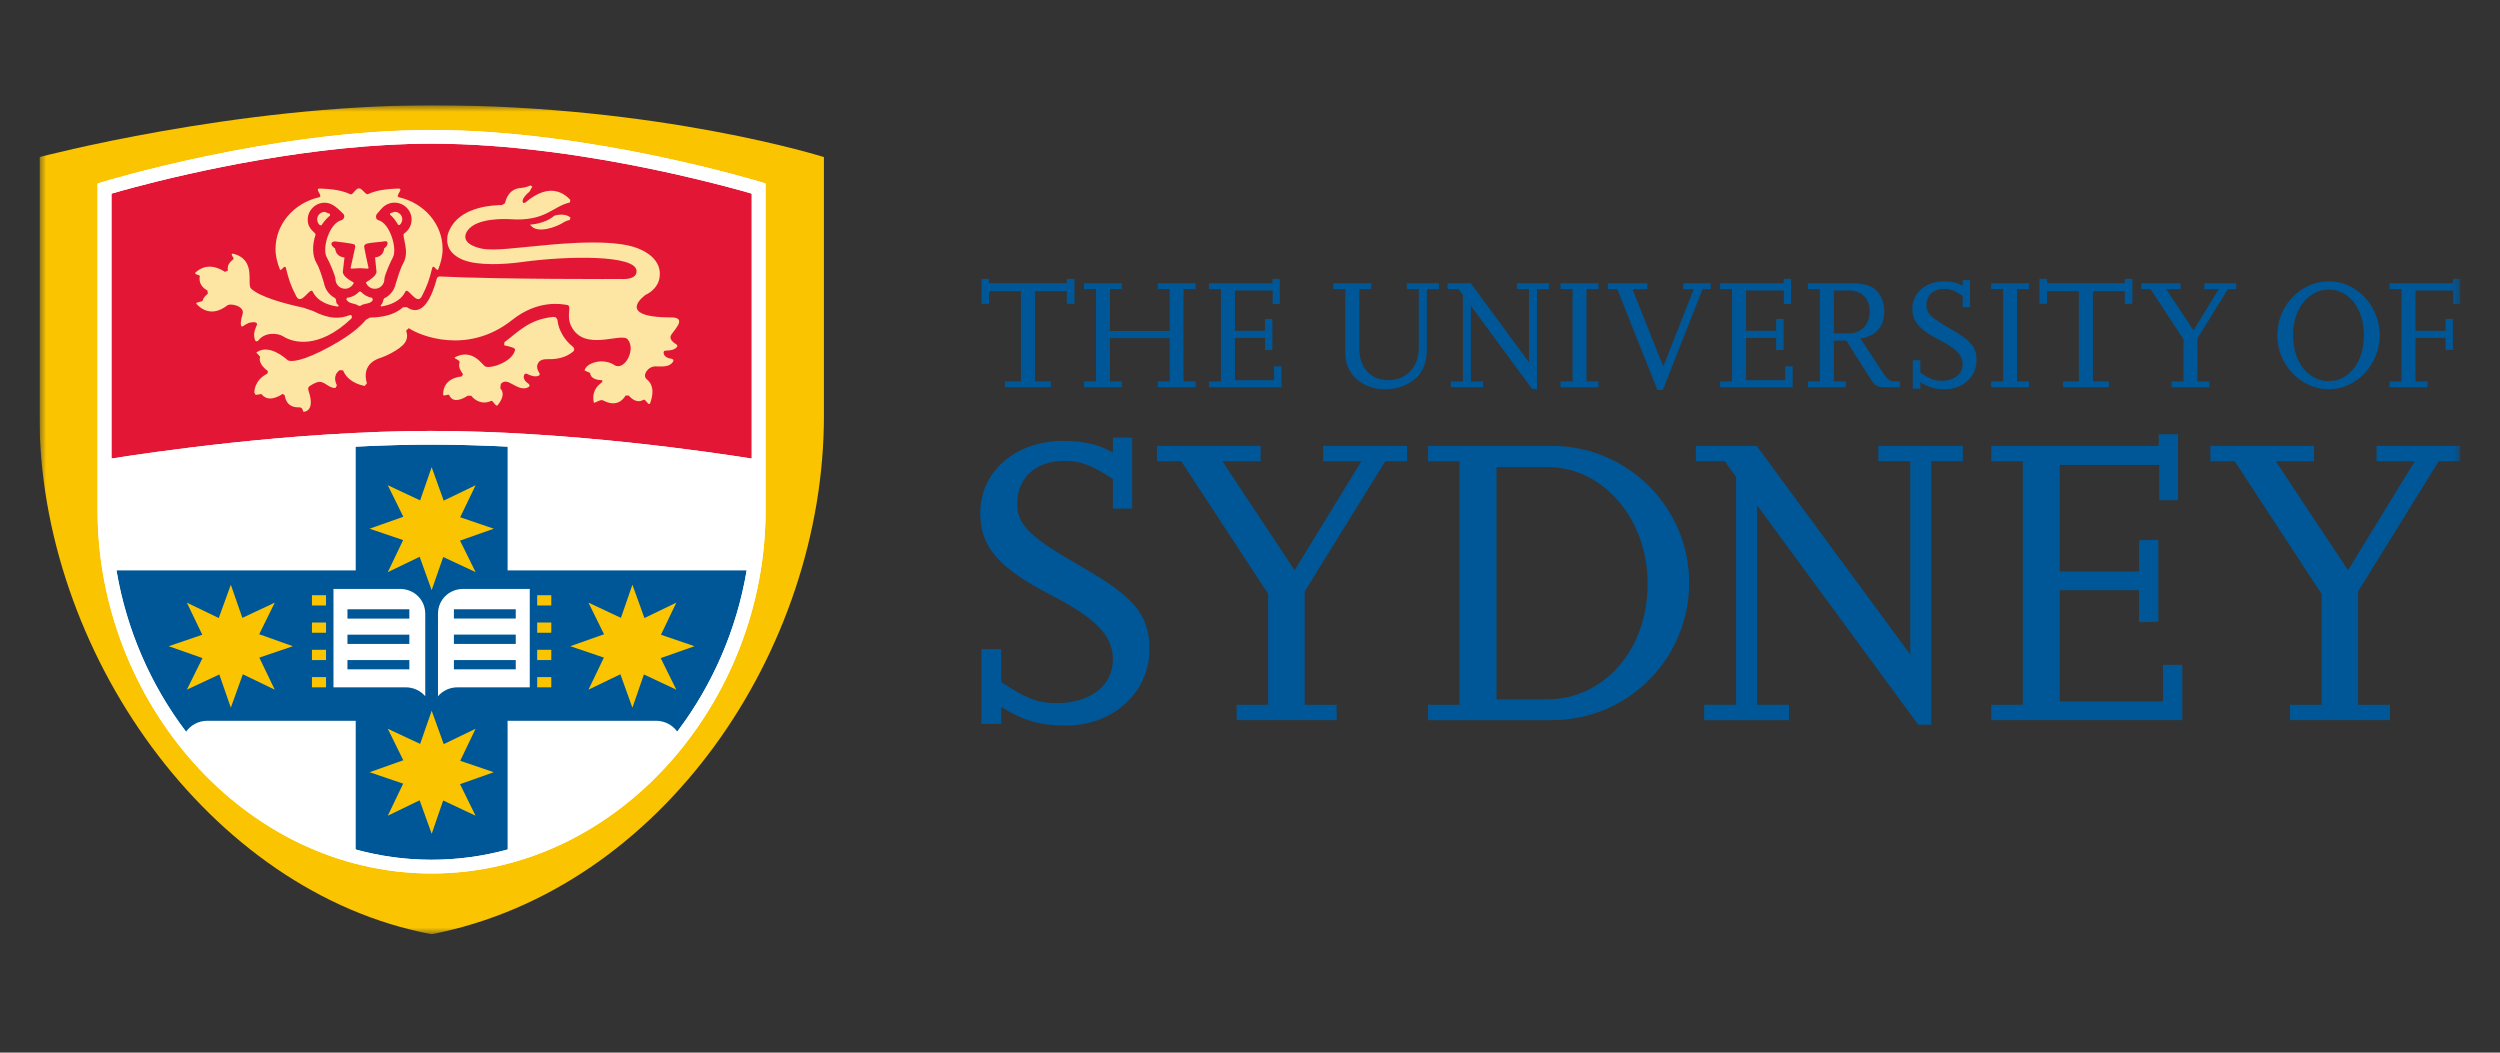 <svg width="190" height="80" viewBox="0 0 190 80" fill="none" xmlns="http://www.w3.org/2000/svg">
<rect x="0" y="0" width="190" height="80" fill="#333333" stroke="none"/>
<g clip-path="url(#clip0_201_235)">
<mask id="mask0_201_235" style="mask-type:luminance" maskUnits="userSpaceOnUse" x="3" y="8" width="184" height="63">
<path d="M187 8H3V71H187V8Z" fill="white"/>
</mask>
<g mask="url(#mask0_201_235)">
<path d="M79.867 29.431H76.379V28.99H77.589V22.128H75.17V23.085H74.588V21.194H75.17V21.527H81.077V21.194H81.658V23.085H81.077V22.128H78.654V28.99H79.867V29.431Z" fill="#005797"/>
<path d="M90.869 29.431H87.986V28.99H88.898V25.698H84.357V28.99H85.263V29.431H82.38V28.99H83.292V21.97H82.38V21.526H85.263V21.97H84.357V25.158H88.898V21.97H87.986V21.526H90.869V21.97H89.948V28.99H90.869V29.431Z" fill="#005797"/>
<path d="M97.39 29.431H91.884V28.99H92.79V21.97H91.884V21.527H96.714V21.194H97.269V23.1H96.726V22.078H93.855V25.143H96.142V24.247L96.703 24.235V26.594L96.142 26.606V25.68H93.855V28.894H96.832V27.84H97.39V29.431Z" fill="#005797"/>
<path d="M109.348 21.97H108.44V26.532C108.44 27.814 107.979 28.64 106.973 29.177C106.466 29.44 105.887 29.586 105.291 29.586C103.539 29.586 102.243 28.436 102.243 26.865V21.967H101.334V21.526H104.217V21.967H103.309V26.494C103.309 27.942 104.17 28.891 105.513 28.891C106.855 28.891 107.826 27.922 107.826 26.48V21.967H106.917V21.526H109.351V21.967L109.348 21.97Z" fill="#005797"/>
<path d="M116.813 29.562H116.438L111.788 23.243V28.99H112.709V29.434H110.263V28.99H111.183V22.428L110.859 21.973H110.024V21.529H111.779L116.208 27.54V21.973H115.288V21.529H117.722V21.973H116.813V29.562Z" fill="#005797"/>
<path d="M121.484 29.431H118.601V28.99H119.513V21.97H118.601V21.526H121.484V21.97H120.575V28.99H121.484V29.431Z" fill="#005797"/>
<path d="M126.373 29.635H125.963L122.912 21.97H122.198V21.529H125.198V21.97H124.062L126.408 27.852L128.733 21.97H127.934V21.529H130.005V21.97H129.4L126.373 29.635Z" fill="#005797"/>
<path d="M136.239 29.431H130.731V28.99H131.639V21.97H130.731V21.527H135.561V21.194H136.118V23.1H135.573V22.078H132.702V25.143H134.991V24.247L135.552 24.235V26.594L134.991 26.606V25.68H132.702V28.894H135.682V27.84H136.239V29.431Z" fill="#005797"/>
<path d="M144.395 29.431H143.365C142.651 29.431 142.518 29.361 142.12 28.725L140.314 25.887H139.37V28.987H140.279V29.431H137.399V28.987H138.308V21.967H137.399V21.526H140.763C141.937 21.526 142.604 21.848 142.967 22.589C143.123 22.916 143.208 23.275 143.208 23.657C143.208 24.819 142.553 25.56 141.391 25.727L143.138 28.389C143.427 28.83 143.622 28.976 143.923 28.976H144.395V29.431ZM139.37 25.336H140.532C141.453 25.336 142.096 24.664 142.096 23.683C142.096 22.703 141.524 22.081 140.509 22.081H139.37V25.336Z" fill="#005797"/>
<path d="M145.944 29.539H145.374V27.382H145.944V28.328C146.681 28.818 147.009 28.941 147.54 28.941C148.511 28.941 149.163 28.439 149.163 27.683C149.163 26.997 148.691 26.497 147.384 25.826C145.858 25.038 145.339 24.437 145.339 23.456C145.339 22.268 146.357 21.383 147.726 21.383C148.331 21.383 148.776 21.491 149.166 21.719V21.287H149.723V23.336H149.166V22.484C148.549 22.075 148.245 21.956 147.761 21.956C146.941 21.956 146.407 22.449 146.407 23.19C146.407 23.803 146.758 24.151 148.269 25.012C149.785 25.873 150.219 26.401 150.219 27.382C150.219 28.628 149.18 29.586 147.811 29.586C147.047 29.586 146.549 29.428 145.947 29.046V29.536L145.944 29.539Z" fill="#005797"/>
<path d="M154.208 29.431H151.328V28.99H152.237V21.97H151.328V21.526H154.208V21.97H153.299V28.99H154.208V29.431Z" fill="#005797"/>
<path d="M160.271 29.431H156.784V28.99H157.994V22.128H155.574V23.085H154.993V21.194H155.574V21.527H161.481V21.194H162.062V23.085H161.481V22.128H159.062V28.99H160.271V29.431Z" fill="#005797"/>
<path d="M167.919 29.431H165.036V28.99H165.945V25.791L163.44 21.97H162.741V21.526H165.727V21.97H164.626L166.709 25.108L168.63 21.97H167.533V21.526H169.952V21.97H169.324L167.002 25.718V28.99H167.919V29.431Z" fill="#005797"/>
<path d="M173.073 25.49C173.073 23.24 174.841 21.383 176.983 21.383C179.125 21.383 180.857 23.252 180.857 25.479C180.857 27.706 179.09 29.586 176.983 29.586C174.876 29.586 173.073 27.718 173.073 25.487M174.271 25.479C174.271 27.502 175.41 28.964 176.983 28.964C178.556 28.964 179.656 27.493 179.656 25.479C179.656 23.465 178.535 22.005 176.998 22.005C175.46 22.005 174.271 23.441 174.271 25.479Z" fill="#005797"/>
<path d="M184.486 29.431H181.604V28.99H182.515V21.97H181.604V21.527H186.434V21.194H186.991V23.1H186.445V22.078H183.577V25.143H185.864V24.247L186.419 24.235V26.594L185.864 26.606V25.68H183.577V28.99H184.486V29.431Z" fill="#005797"/>
<path d="M76.093 55.016H74.591V49.336H76.093V51.831C78.038 53.127 78.902 53.44 80.304 53.44C82.859 53.44 84.579 52.114 84.579 50.127C84.579 48.328 83.334 47.006 79.894 45.234C75.872 43.15 74.5 41.571 74.5 38.97C74.5 35.847 77.179 33.509 80.782 33.509C82.381 33.509 83.558 33.792 84.582 34.393V33.258H86.048V38.655H84.582V36.413C82.953 35.342 82.156 35.027 80.882 35.027C78.71 35.027 77.309 36.32 77.309 38.276C77.309 39.887 78.232 40.809 82.219 43.086C86.21 45.36 87.358 46.749 87.358 49.336C87.358 52.619 84.614 55.141 81.009 55.141C79.002 55.141 77.692 54.733 76.096 53.723V55.016H76.093Z" fill="#005797"/>
<path d="M101.583 54.73H93.988V53.565H96.381V45.138L89.778 35.056H87.928V33.885H95.809V35.056H92.902L98.39 43.34L103.462 35.056H100.559V33.885H106.941V35.056H105.28L99.157 44.948V53.565H101.583V54.73Z" fill="#005797"/>
<path d="M108.534 54.733V53.565H110.927V35.056H108.534V33.888H117.946C123.688 33.888 128.376 38.559 128.376 44.286C128.376 50.013 123.782 54.733 117.914 54.733H108.534ZM113.736 53.153H117.565C121.935 53.153 125.255 49.335 125.219 44.318C125.219 39.44 121.835 35.499 117.624 35.499H113.736V53.153Z" fill="#005797"/>
<path d="M146.779 55.077H145.787L133.54 38.401V53.562H135.965V54.733H129.518V53.562H131.943V36.253L131.082 35.053H128.881V33.888H133.507L145.182 49.747V35.053H142.757V33.888H149.172V35.053H146.779V55.077Z" fill="#005797"/>
<path d="M165.854 54.73H151.337V53.565H153.73V35.056H151.337V33.886H164.066V33.004H165.532V38.022H164.101V35.336H156.539V43.433H162.567V41.06L164.033 41.031V47.251L162.567 47.283V44.855H156.539V53.311H164.384V50.535H165.854V54.73Z" fill="#005797"/>
<path d="M181.639 54.73H174.047V53.565H176.44V45.138L169.837 35.056H167.987V33.885H175.868V35.056H172.961L178.449 43.34L183.521 35.056H180.618V33.885H187V35.056H185.339L179.216 44.948V53.565H181.639V54.73Z" fill="#005797"/>
<path d="M62.618 16.985V31.623C62.618 49.365 50.403 67.591 32.8 71C15.826 67.815 3 49.365 3 31.623V11.938C3 11.938 17.871 8 32.806 8C50.158 8 62.618 11.938 62.618 11.938V16.985Z" fill="#FAC400"/>
<path d="M32.806 66.385C47.101 66.371 58.184 53.253 58.184 38.807V13.943L57.812 13.832C57.812 13.832 44.933 9.88 32.797 9.877C20.668 9.88 7.812 13.826 7.789 13.832L7.417 13.943V38.807C7.417 53.253 18.502 66.368 32.797 66.385" fill="white"/>
<path d="M38.577 64.561V54.779H49.86C50.521 54.779 51.108 55.1 51.471 55.6C54.136 52.082 55.988 47.855 56.747 43.349H38.577V33.941C36.668 33.844 34.727 33.789 32.8 33.789C30.874 33.789 28.941 33.844 27.035 33.941V43.349H8.857C9.615 47.858 11.471 52.091 14.141 55.608C14.498 55.106 15.091 54.779 15.758 54.779H27.035V64.561C28.882 65.063 30.803 65.34 32.797 65.34V65.419H32.806V65.34C34.801 65.34 36.73 65.066 38.575 64.561" fill="#005797"/>
<path d="M51.4 52.415L48.937 51.259L48.063 53.784L47.148 51.245L44.723 52.415L45.895 49.978L43.342 49.111L45.906 48.203L44.723 45.801L47.19 46.957L48.063 44.438L48.978 46.971L51.4 45.801L50.232 48.241L52.781 49.111L50.214 50.016L51.4 52.415Z" fill="#FAC400"/>
<path d="M14.2 52.415L16.667 51.259L17.543 53.784L18.455 51.245L20.88 52.415L19.709 49.978L22.258 49.111L19.7 48.203L20.88 45.801L18.419 46.957L17.543 44.438L16.625 46.971L14.2 45.801L15.374 48.241L12.822 49.111L15.389 50.016L14.2 52.415Z" fill="#FAC400"/>
<path d="M36.143 61.995L33.682 60.836L32.809 63.37L31.891 60.822L29.472 61.995L30.64 59.558L28.088 58.688L30.649 57.78L29.472 55.386L31.93 56.537L32.809 54.015L33.723 56.554L36.143 55.386L34.977 57.821L37.527 58.688L34.963 59.596L36.143 61.995Z" fill="#FAC400"/>
<path d="M36.146 43.483L33.685 42.333L32.806 44.855L31.894 42.315L29.472 43.483L30.637 41.048L28.088 40.182L30.652 39.274L29.472 36.877L31.93 38.03L32.806 35.505L33.721 38.048L36.146 36.877L34.974 39.312L37.527 40.182L34.963 41.086L36.146 43.483Z" fill="#FAC400"/>
<path d="M41.897 45.237H40.826V46.017H41.897V45.237Z" fill="#FAC400"/>
<path d="M41.897 47.312H40.826V48.089H41.897V47.312Z" fill="#FAC400"/>
<path d="M41.897 49.385H40.826V50.165H41.897V49.385Z" fill="#FAC400"/>
<path d="M41.897 51.46H40.826V52.237H41.897V51.46Z" fill="#FAC400"/>
<path d="M35.503 44.758H35.211C34.125 44.758 33.287 45.587 33.287 46.647V52.911C33.644 52.496 34.175 52.237 34.768 52.237C34.842 52.237 38.772 52.237 40.262 52.237V44.758H35.503ZM39.197 50.868H34.497V50.164H39.197V50.868ZM39.197 48.938H34.497V48.232H39.197V48.938ZM39.197 47.009H34.497V46.303H39.197V47.009Z" fill="white"/>
<path d="M24.778 45.237H23.709V46.017H24.778V45.237Z" fill="#FAC400"/>
<path d="M24.778 47.312H23.709V48.089H24.778V47.312Z" fill="#FAC400"/>
<path d="M24.778 49.385H23.709V50.165H24.778V49.385Z" fill="#FAC400"/>
<path d="M24.778 51.46H23.709V52.237H24.778V51.46Z" fill="#FAC400"/>
<path d="M25.344 44.758V52.237C26.831 52.237 30.758 52.237 30.838 52.237C31.431 52.237 31.965 52.499 32.319 52.911V46.647C32.319 45.587 31.481 44.758 30.395 44.758H25.344ZM26.406 50.164H31.11V50.868H26.406V50.164ZM26.406 48.235H31.11V48.941H26.406V48.235ZM26.406 46.305H31.11V47.012H26.406V46.305Z" fill="white"/>
<path d="M32.803 32.75C43.336 32.75 54.442 34.422 57.133 34.852V14.716C56.773 14.611 56.159 14.433 55.33 14.217C53.947 13.852 51.978 13.362 49.633 12.872C44.947 11.894 38.757 10.919 32.803 10.919C23.872 10.919 14.421 13.117 10.273 14.217C9.447 14.433 8.833 14.611 8.473 14.716V34.852C11.158 34.422 22.27 32.75 32.803 32.75Z" fill="#E41635"/>
<path fill-rule="evenodd" clip-rule="evenodd" d="M43.564 26.713C43.221 27.008 42.611 27.329 41.649 27.297C41.242 27.283 41.047 27.396 40.944 27.516L40.837 27.721C40.781 27.919 40.855 28.135 40.964 28.301C41.065 28.447 41.023 28.541 40.864 28.582C40.708 28.622 40.495 28.625 40.079 28.427C39.896 28.342 39.846 28.453 39.822 28.535C39.755 28.736 39.884 28.982 40.159 29.157C40.297 29.279 40.271 29.396 40.056 29.472C39.69 29.6 39.365 29.434 38.828 29.139C38.512 28.967 38.273 28.938 38.061 29.186L38.023 29.521C38.232 29.723 38.356 30.131 37.837 30.777C37.666 30.99 37.483 30.4 37.323 30.47C36.612 30.803 36.031 30.371 35.813 30.076H35.541C35.187 30.31 34.426 30.701 34.137 30.021C34.09 29.921 33.673 30.172 33.676 29.977C33.691 28.856 34.677 28.646 35.096 28.611L35.184 28.433C35.013 28.188 34.812 27.898 34.925 27.563C34.998 27.318 34.355 27.259 34.621 27.128C35.919 26.486 36.645 27.712 36.869 27.846C37.247 28.059 38.937 27.516 39.144 26.605C39.188 26.427 38.751 26.346 38.315 26.241L38.335 26.007C39.362 25.251 40.185 24.27 42.044 24.086C42.268 24.066 42.36 24.25 42.369 24.34C42.401 24.623 42.481 24.904 42.602 25.16C42.87 25.727 43.195 26.077 43.522 26.337C43.679 26.459 43.661 26.635 43.572 26.71M51.011 24.121C52.374 24.13 51.031 25.239 50.964 25.563C50.913 25.8 51.138 26.01 51.347 26.136C51.509 26.22 51.515 26.322 51.394 26.43C51.267 26.538 51.079 26.64 50.621 26.646C50.421 26.649 50.426 26.775 50.441 26.857C50.468 27.067 50.704 27.227 51.028 27.262C51.206 27.309 51.235 27.423 51.079 27.586C50.81 27.866 50.447 27.866 49.834 27.846C49.255 27.823 48.795 28.52 49.137 28.806C49.364 29.002 49.831 29.431 49.426 30.604C49.299 30.958 49.081 30.28 48.895 30.386C48.42 30.669 48.001 30.315 47.783 30.059H47.544C47.352 30.391 46.848 30.972 45.83 30.429C45.608 30.315 45.151 30.715 45.127 30.578C44.962 29.793 45.369 29.329 45.712 29.087C45.75 29.057 45.883 28.882 45.656 28.888C45.31 28.87 44.891 28.76 44.847 28.342L44.428 28.158C44.534 27.583 45.812 27.166 46.694 27.744C47.438 28.231 48.373 26.567 47.7 25.788C47.216 25.228 44.369 26.798 43.398 24.758C43.012 23.935 43.496 23.231 43.1 23.176C42.702 23.12 40.914 22.738 38.925 24.317C35.568 26.991 31.924 25.531 31.068 24.939L30.862 25.137C31 25.482 30.941 25.803 30.77 26.048C30.422 26.57 29.215 27.108 29.003 27.169C27.587 27.58 27.737 28.649 27.885 29.127L27.722 29.332C27.291 29.25 26.415 28.99 26.073 28.15L25.819 28.132C25.294 28.5 25.48 29.043 25.604 29.279L25.501 29.481C25.02 29.536 24.674 28.982 24.258 29.022C23.987 29.046 23.668 29.253 23.497 29.37C23.412 29.425 23.403 29.559 23.453 29.714C23.981 31.264 23.114 31.317 23.061 31.29C23.002 31.255 23.037 30.998 22.783 30.958C21.93 31.001 21.689 30.456 21.641 30.047L21.485 29.933C21.16 30.155 20.367 30.593 19.868 29.948L19.428 30.012L19.325 29.834C19.384 28.949 19.992 28.552 20.322 28.398L20.361 28.205C20.092 28.006 19.617 27.58 19.771 27.116L19.479 26.789C20.455 26.086 21.712 27.25 21.871 27.376C22.04 27.507 22.928 27.537 25.197 26.276C26.637 25.476 27.392 24.81 27.805 24.308L28.103 24.139C29.02 24.11 29.923 23.973 30.629 23.357L30.915 23.342C32.213 24.235 32.883 22.259 33.148 21.357C33.184 21.173 33.219 21.021 33.417 21.013C38.194 21.24 47.246 21.205 47.246 21.205C47.246 21.205 48.438 21.302 48.376 20.566C48.279 19.39 43.342 19.416 39.66 19.915C38.324 20.099 36.379 20.204 35.228 19.763C34.75 19.579 34.367 19.288 34.151 18.914C33.921 18.432 33.983 18.146 34.025 17.84C34.084 17.621 34.193 17.39 34.346 17.142C35.29 15.697 37.477 15.586 38.152 15.586L38.383 15.44C38.45 15.105 38.707 14.331 39.619 14.281C39.878 14.267 40.138 14.171 40.303 14.095L40.46 14.171L40.244 14.562C39.601 15.105 39.699 15.356 39.772 15.426L39.923 15.399C41.87 13.721 43.003 14.833 43.348 15.195L43.31 15.388C41.988 15.683 41.475 16.85 38.775 16.66C38.447 16.643 36.24 16.529 35.535 17.522C35.134 18.097 35.414 18.631 36.606 18.893C37.509 19.092 39.625 18.788 40.619 18.71C41.593 18.628 45.847 18.105 48.078 18.739C49.019 19.002 50.385 19.752 50.114 21.165C49.934 22.055 49.069 22.405 49.069 22.405C49.069 22.405 46.623 24.11 51.011 24.127M19.089 21.941C18.711 21.611 19.538 19.731 17.711 19.279C17.425 19.261 17.835 19.614 17.732 19.699C17.204 20.137 17.337 20.312 17.31 20.572L17.095 20.662C16.705 20.403 15.743 19.898 14.861 20.706C14.693 20.858 15.197 20.89 15.183 20.978C15.073 21.591 15.469 21.921 15.758 22.072L15.799 22.312C15.705 22.414 15.469 22.566 15.416 22.82C15.377 22.992 14.764 22.925 14.953 23.123C15.891 24.104 16.856 23.532 17.23 23.243C17.493 22.98 18.614 23.281 18.44 23.847C18.225 24.568 18.281 24.918 18.464 24.793C18.753 24.609 18.915 24.486 19.31 24.486C19.387 24.486 19.602 24.533 19.517 24.708C19.378 25.041 19.231 25.344 19.366 25.803C19.422 26.001 19.561 25.954 19.635 25.879C20.083 25.263 21.057 25.268 21.535 25.572C22.217 26.007 24.155 26.62 26.698 24.218C26.775 24.148 26.778 23.87 26.557 23.955C25.863 24.224 25.079 24.288 23.798 23.64L23.064 23.386C21.476 23.044 19.791 22.563 19.092 21.947M40.289 17.069C40.289 17.069 41.398 17.031 42.124 16.395C42.124 16.395 42.903 16.132 43.357 16.541L43.298 16.722C43.165 16.745 42.974 16.803 42.767 16.941C42.372 17.203 40.784 17.854 40.291 17.072M28.336 22.779C28.197 23.138 27.678 23.021 27.404 23.24L27.271 23.249C26.994 23.018 26.483 23.129 26.318 22.738L26.38 22.63C26.743 22.592 27.064 22.417 27.3 22.16L27.436 22.174C27.646 22.408 27.944 22.58 28.274 22.63L28.339 22.779M25.085 16.261L24.683 16.103C24.362 16.103 24.105 16.357 24.105 16.672C24.105 16.853 24.191 17.014 24.32 17.122L24.441 17.113C24.613 16.838 24.831 16.585 25.079 16.386V16.261M25.498 21.226C25.498 20.972 25.02 19.863 24.837 19.562C24.453 18.902 25.023 16.964 25.943 16.736C26.141 16.69 26.244 16.404 26.091 16.252C25.707 15.878 25.265 15.405 24.686 15.405C23.972 15.405 23.388 15.98 23.388 16.69C23.388 17.498 24.022 17.633 23.978 17.854C23.724 18.61 23.721 19.428 24.064 20.012C24.3 20.411 24.48 21.051 24.621 21.509C24.71 21.985 24.993 22.382 25.403 22.618C25.607 22.735 25.506 22.89 25.589 23.056L25.745 23.234L25.695 23.304C25.093 23.228 24.161 22.977 23.774 22.174C23.574 21.745 22.916 23.26 22.526 22.536C22.113 21.766 21.925 21.185 21.742 20.411C21.641 19.982 21.367 20.715 21.264 20.458C21.075 19.979 20.939 19.469 20.939 18.92C20.939 17.02 22.346 15.429 24.244 14.994C24.613 14.906 23.819 14.305 24.335 14.331C24.672 14.352 25.784 14.354 26.625 14.763C26.784 14.83 26.881 14.527 27.203 14.322H27.362C27.693 14.527 27.811 14.822 27.97 14.752C28.805 14.354 29.909 14.354 30.239 14.331C30.773 14.302 29.965 14.906 30.331 14.994C32.228 15.429 33.638 17.02 33.638 18.92C33.638 19.469 33.499 19.979 33.311 20.458C33.207 20.715 32.939 19.982 32.836 20.411C32.65 21.182 32.461 21.763 32.048 22.536C31.649 23.26 31.003 21.745 30.8 22.174C30.431 22.936 29.572 23.199 28.973 23.292L28.923 23.214C28.956 23.184 29.103 23.05 29.139 22.782L29.189 22.682C29.64 22.469 29.98 22.052 30.08 21.547C30.227 21.083 30.419 20.417 30.646 20.009C31.163 19.101 30.537 18.003 30.696 17.758C31.048 17.533 31.281 17.133 31.281 16.687C31.281 15.977 30.699 15.402 29.988 15.402C29.599 15.402 29.254 15.572 29.018 15.837L28.982 15.87L28.646 16.258C28.531 16.407 28.554 16.678 28.758 16.733C29.643 16.961 30.218 18.931 29.855 19.571C29.699 19.857 29.212 20.916 29.212 21.226C29.212 21.623 28.888 21.947 28.486 21.947C28.18 21.947 27.92 21.757 27.814 21.477L27.828 21.445C28.073 21.296 28.613 20.975 28.613 20.642L28.504 19.565C28.947 19.512 29.147 19.273 29.206 18.861L29.319 18.78C29.463 18.645 29.561 18.284 29.248 18.336C28.802 18.418 28.295 18.403 27.805 18.537L27.675 18.677C27.657 18.774 27.944 20.076 28.009 20.362L27.973 20.417C27.773 20.4 27.416 20.382 27.33 20.382C27.244 20.382 26.893 20.403 26.687 20.417L26.645 20.368C26.713 20.061 26.999 18.765 26.999 18.765L26.97 18.608C26.873 18.485 25.589 18.377 25.418 18.342L25.229 18.418C25.099 18.596 25.324 18.794 25.465 18.879C25.521 19.279 25.731 19.512 26.159 19.565L26.179 19.582L26.055 20.654C26.055 21.007 26.583 21.299 26.852 21.451L26.887 21.515C26.761 21.763 26.513 21.944 26.224 21.944C25.822 21.944 25.498 21.62 25.498 21.223M29.646 16.316C29.885 16.517 30.086 16.78 30.248 17.075L30.36 17.107C30.487 17.005 30.573 16.844 30.573 16.666C30.573 16.351 30.313 16.097 29.994 16.097L29.652 16.208L29.643 16.316" fill="#FDE5A3"/>
<path d="M57.815 13.832C57.815 13.832 44.933 9.883 32.8 9.877C20.671 9.883 7.812 13.826 7.789 13.832L7.414 13.943V38.807C7.417 53.253 18.502 66.368 32.797 66.385V65.343C25.991 65.343 19.918 62.202 15.534 57.31C11.146 52.421 8.464 45.774 8.467 38.81V35.908C9.482 35.745 12.232 35.319 15.92 34.89C20.618 34.341 26.814 33.792 32.797 33.792C38.781 33.792 44.977 34.341 49.674 34.89C53.362 35.319 56.109 35.748 57.127 35.908V38.81C57.127 45.774 54.448 52.421 50.067 57.31C45.679 62.202 39.607 65.343 32.803 65.343V66.385C47.093 66.371 58.178 53.256 58.184 38.807V13.943L57.812 13.832H57.815ZM32.8 32.75C22.267 32.75 11.158 34.422 8.47 34.852V14.717C8.83 14.611 9.444 14.436 10.27 14.217C14.419 13.117 23.869 10.916 32.8 10.916C38.754 10.916 44.942 11.891 49.63 12.872C51.976 13.362 53.944 13.853 55.328 14.217C56.157 14.436 56.77 14.611 57.13 14.717V34.855C54.439 34.425 43.334 32.753 32.8 32.753" fill="white"/>
</g>
</g>
<defs>
<clipPath id="clip0_201_235">
<rect width="184" height="63" fill="white" transform="translate(3 8)"/>
</clipPath>
</defs>
</svg>
